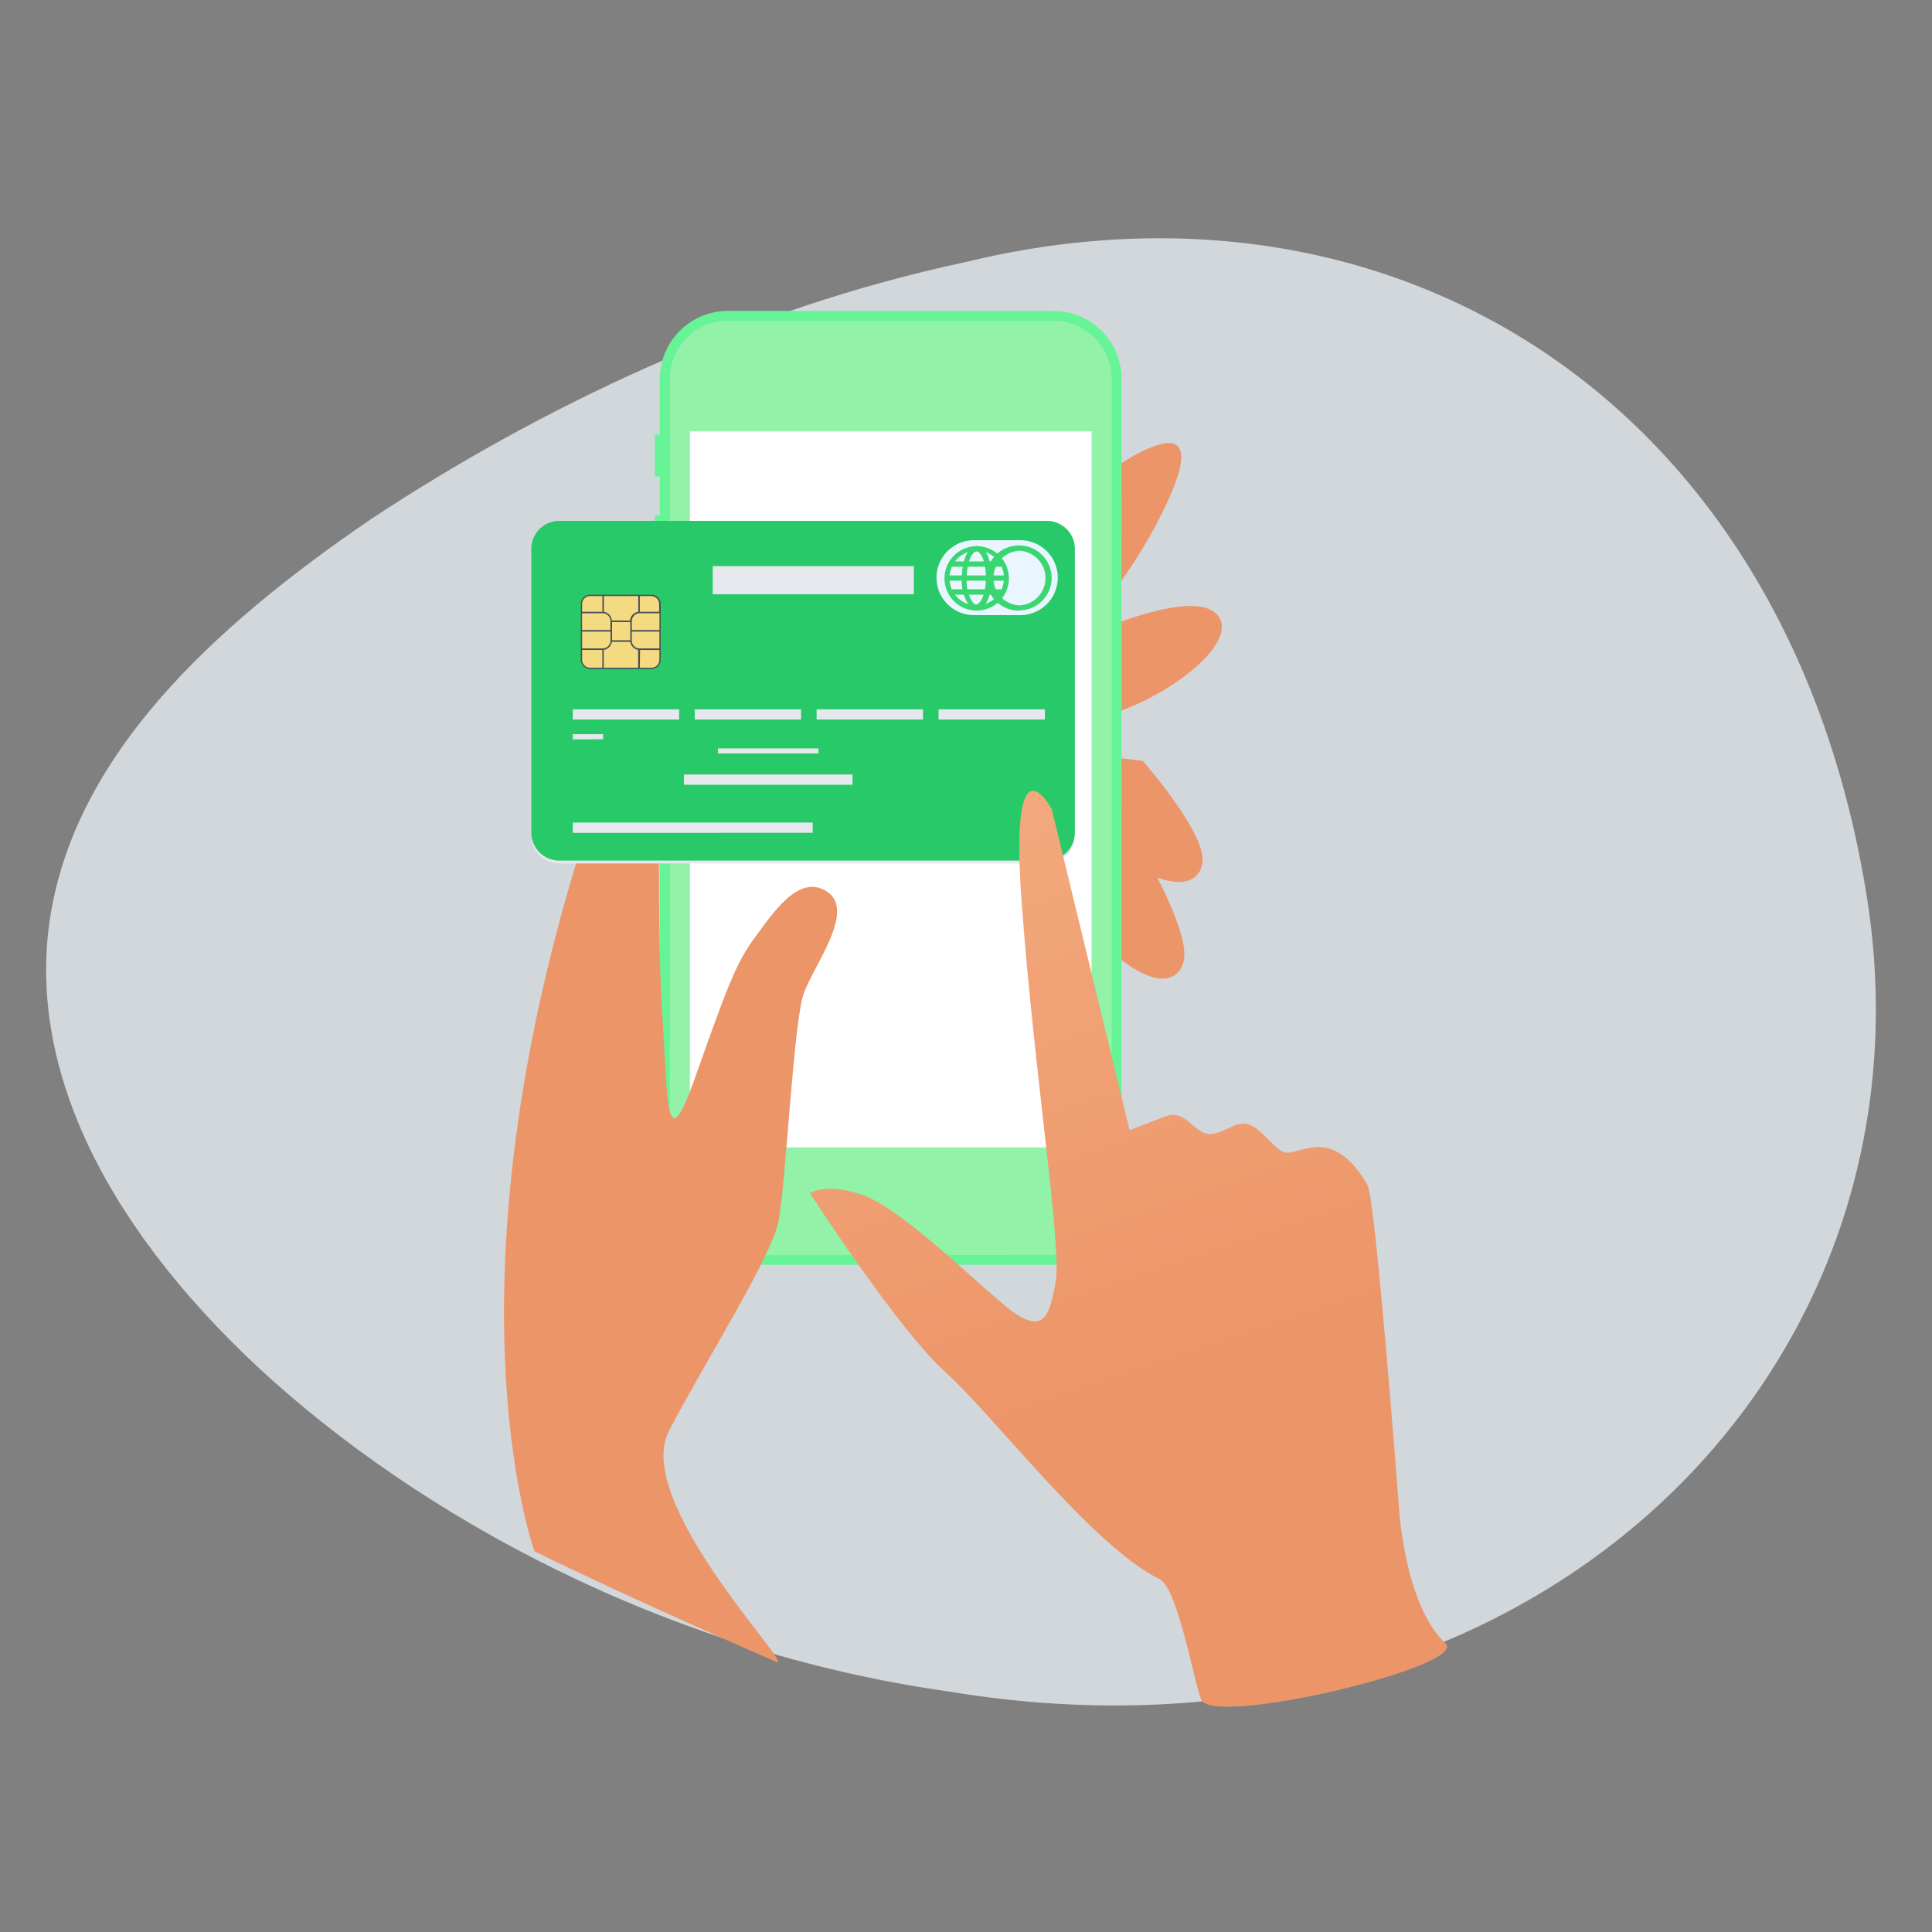 <svg id="レイヤー_1" data-name="レイヤー 1" xmlns="http://www.w3.org/2000/svg" xmlns:xlink="http://www.w3.org/1999/xlink" width="300" height="300" viewBox="0 0 300 300"><rect x="0" y="0" width="300" height="300" fill="#808080" stroke="none"/><defs><style>.cls-1{fill:#d2d7db;}.cls-2{fill:url(#名称未設定グラデーション_13);}.cls-3{fill:url(#名称未設定グラデーション_13-2);}.cls-4{fill:url(#名称未設定グラデーション_13-3);}.cls-5{fill:url(#名称未設定グラデーション_13-4);}.cls-6{fill:#67f496;}.cls-7{fill:#91f2a8;}.cls-8{fill:#fff;}.cls-9{fill:url(#名称未設定グラデーション_13-5);}.cls-10{fill:#e5e8ec;}.cls-11{fill:#27c968;}.cls-12{fill:#e9f6ff;}.cls-13{fill:#3ad671;}.cls-14{fill:#484f59;}.cls-15{fill:#f4da80;}.cls-16{fill:url(#名称未設定グラデーション_2);}</style><linearGradient id="名称未設定グラデーション_13" x1="168.3" y1="-5746.94" x2="169.13" y2="-5746.83" gradientTransform="matrix(29.01, 0, 0, -24.72, -168.1, -142493.95)" gradientUnits="userSpaceOnUse"><stop offset="0" stop-color="#ec9568"/><stop offset="1" stop-color="#f7b68b"/></linearGradient><linearGradient id="名称未設定グラデーション_13-2" x1="166.7" y1="-5940.87" x2="167.63" y2="-5940.67" gradientTransform="matrix(25.73, 0, 0, -13.53, 24.99, -80762.63)" xlink:href="#名称未設定グラデーション_13"/><linearGradient id="名称未設定グラデーション_13-3" x1="137.04" y1="-5915.53" x2="137.89" y2="-5915.35" gradientTransform="matrix(27.71, 0, 0, -14.58, -91.09, -86515.01)" xlink:href="#名称未設定グラデーション_13"/><linearGradient id="名称未設定グラデーション_13-4" x1="146.99" y1="-5846.24" x2="147.9" y2="-5846.09" gradientTransform="matrix(26.01, 0, 0, -17.62, 4.6, -103292.74)" xlink:href="#名称未設定グラデーション_13"/><linearGradient id="名称未設定グラデーション_13-5" x1="143.34" y1="-5577.26" x2="144.79" y2="-5577.26" gradientTransform="matrix(35.69, 0, 0, -104.1, -588.99, -580399.51)" xlink:href="#名称未設定グラデーション_13"/><linearGradient id="名称未設定グラデーション_2" x1="37.31" y1="-5579.66" x2="37.67" y2="-5581.22" gradientTransform="matrix(68.25, 0, 0, -98.1, -2395.92, -547303.28)" gradientUnits="userSpaceOnUse"><stop offset="0" stop-color="#f7b68b"/><stop offset="1" stop-color="#ec9568"/></linearGradient></defs><g id="グループ_496" data-name="グループ 496"><path id="パス_719" data-name="パス 719" class="cls-1" d="M147.28,262.65c-44.11-6.23-82.28-27.29-107.06-50.2-25-23.3-36.56-48.45-32.13-71.74C12.56,117.18,32,98.05,57.68,80.56c25.9-17.11,58.14-32.6,92.18-39.85,66.39-16.16,127,21.21,139.78,97.07C302.6,213.22,237.37,277.61,147.28,262.65Z"/><path id="パス_720" data-name="パス 720" class="cls-2" d="M162.91,80.41c-6.77,5.83-13.32,6.33-21.53,17.31l21,6.91c7.74-8.3,15.46-18.41,19.6-28.31C188.13,61.62,173.27,71.48,162.91,80.41Z"/><path id="パス_721" data-name="パス 721" class="cls-3" d="M160.7,102.35s24.23-12.6,28.5-6.65c3.17,4.42-8.7,13.42-18.95,15.81a95.54,95.54,0,0,1-17.83,2.21Z"/><path id="パス_722" data-name="パス 722" class="cls-4" d="M158.1,115.81l19.34,2.33s9.86,11.22,9.28,15.75c-.54,4.25-6.26,5.23-18.35-4.75-2.74-2.24-21.8-5.35-21.8-5.35Z"/><path id="パス_723" data-name="パス 723" class="cls-5" d="M159,126.4l18.57,5.93s7.58,12.86,6.16,17.21c-1.33,4.07-7.13,4-17.13-8.12-2.27-2.71-20.4-9.35-20.4-9.35Z"/><g id="グループ_473" data-name="グループ 473"><g id="グループ_472" data-name="グループ 472"><path id="パス_724" data-name="パス 724" class="cls-6" d="M103.68,74h-2V67.49h2Z"/><path id="パス_725" data-name="パス 725" class="cls-6" d="M103.68,91h-2V80h2Z"/><path id="パス_726" data-name="パス 726" class="cls-6" d="M103.68,103.94h-2V93.51h2Z"/><path id="パス_727" data-name="パス 727" class="cls-6" d="M174.15,185.87a10.56,10.56,0,0,1-10.53,10.53H113a10.57,10.57,0,0,1-10.54-10.53V58.81A10.57,10.57,0,0,1,113,48.28h50.63a10.56,10.56,0,0,1,10.53,10.53Z"/><path id="パス_728" data-name="パス 728" class="cls-7" d="M113,194.91a9.05,9.05,0,0,1-9-9V58.81a9.05,9.05,0,0,1,9-9h50.63a9.06,9.06,0,0,1,9,9V185.87a9.06,9.06,0,0,1-9,9Z"/><rect id="長方形_295" data-name="長方形 295" class="cls-8" x="107.12" y="66.98" width="62.38" height="111.19"/></g></g><path id="パス_729" data-name="パス 729" class="cls-9" d="M128.48,138.49c-4.43-3-8.52,3.38-11.39,7.25s-4.45,8.29-9.17,21.63-4.19,3.27-5.12-10.54-.25-49.6-.25-49.6c-7.35,8.35-10.61,18.16-14.19,30.54C69.36,203.58,83,240.89,83,240.89c15.58,7.66,37.71,17.24,37.71,17.24,2,.08-22.49-25.08-16.83-35.95s15.87-26.86,17-32.55,2.34-30.88,3.91-35.32S132.9,141.5,128.48,138.49Z"/><g id="グループ_495" data-name="グループ 495"><path id="パス_730" data-name="パス 730" class="cls-10" d="M166.9,129.75a4.33,4.33,0,0,1-4.33,4.33H86.84a4.35,4.35,0,0,1-4.34-4.33V85.67a4.36,4.36,0,0,1,4.34-4.34h75.73a4.35,4.35,0,0,1,4.33,4.34Z"/><path id="パス_731" data-name="パス 731" class="cls-11" d="M166.9,129.3a4.33,4.33,0,0,1-4.33,4.33H86.84a4.35,4.35,0,0,1-4.34-4.33V85.22a4.36,4.36,0,0,1,4.34-4.34h75.73a4.35,4.35,0,0,1,4.33,4.34Z"/><g id="グループ_482" data-name="グループ 482"><path id="パス_732" data-name="パス 732" class="cls-12" d="M158.43,95.52a5.82,5.82,0,0,0,0-11.64h-7.19a5.82,5.82,0,0,0,0,11.64Z"/><g id="グループ_481" data-name="グループ 481"><g id="グループ_474" data-name="グループ 474"><path id="パス_733" data-name="パス 733" class="cls-13" d="M151.63,94.81h0a4.94,4.94,0,0,1-3.53-1.49,5,5,0,1,1,3.53,1.49Zm0-9.31a4.26,4.26,0,0,0-4.2,4.32,4.32,4.32,0,0,0,1.22,2.93,4.14,4.14,0,0,0,3,1.25h0a4.25,4.25,0,0,0,0-8.5Z"/></g><g id="グループ_475" data-name="グループ 475"><path id="パス_734" data-name="パス 734" class="cls-13" d="M158.3,94.83h0a5.07,5.07,0,1,1,5-5.11v0a5.05,5.05,0,0,1-5,5.06Zm0-9.31a4.25,4.25,0,0,0,0,8.49v0a4.25,4.25,0,0,0,0-8.49Z"/></g><g id="グループ_476" data-name="グループ 476"><path id="パス_735" data-name="パス 735" class="cls-13" d="M151.63,94.68h0a1.42,1.42,0,0,1-1-.47,6.69,6.69,0,0,1-1.28-4.47c0-2.81,1-4.93,2.33-4.93S154,86.94,154,89.75,153,94.69,151.63,94.68Zm0-9.05c-.62,0-1.51,1.56-1.51,4.12a6,6,0,0,0,1,3.88.67.67,0,0,0,.45.24h0c.64,0,1.52-1.57,1.53-4.12S152.28,85.64,151.65,85.63Z"/></g><g id="グループ_477" data-name="グループ 477"><path id="パス_736" data-name="パス 736" class="cls-13" d="M156.24,90.17l-9.2,0v-.82l9.21,0Z"/></g><g id="グループ_480" data-name="グループ 480"><g id="グループ_478" data-name="グループ 478"><path id="パス_737" data-name="パス 737" class="cls-13" d="M155.49,88h-7.67v-.82l7.67,0Z"/></g><g id="グループ_479" data-name="グループ 479"><path id="パス_738" data-name="パス 738" class="cls-13" d="M155.47,92.34l-7.66,0V91.5l7.67,0Z"/></g></g></g></g><rect id="長方形_296" data-name="長方形 296" class="cls-10" x="110.67" y="87.9" width="31.24" height="4.38"/><g id="グループ_484" data-name="グループ 484"><path id="パス_739" data-name="パス 739" class="cls-14" d="M91.61,103.87a1.42,1.42,0,0,1-1.42-1.42V93.78a1.43,1.43,0,0,1,1.42-1.43h9.55a1.43,1.43,0,0,1,1.43,1.43h0v8.67a1.43,1.43,0,0,1-1.43,1.43H91.61Z"/><g id="グループ_483" data-name="グループ 483"><path id="パス_740" data-name="パス 740" class="cls-15" d="M101.16,92.55H99.35V95h3v-1.2a1.22,1.22,0,0,0-1.23-1.23Z"/><path id="パス_741" data-name="パス 741" class="cls-15" d="M94.8,99.46V98.07H90.39v2.62h3.18A1.23,1.23,0,0,0,94.8,99.46Z"/><path id="パス_742" data-name="パス 742" class="cls-15" d="M93.57,95.22H90.38v2.61h4.41V96.45A1.23,1.23,0,0,0,93.57,95.22Z"/><path id="パス_743" data-name="パス 743" class="cls-15" d="M95,96.35h2.84A1.47,1.47,0,0,1,99.11,95V92.55H93.77V95A1.47,1.47,0,0,1,95,96.35Z"/><rect id="長方形_297" data-name="長方形 297" class="cls-15" x="95.04" y="96.59" width="2.83" height="2.83"/><path id="パス_744" data-name="パス 744" class="cls-15" d="M97.88,99.66H95a1.47,1.47,0,0,1-1.25,1.26v2.76h5.34v-2.77A1.46,1.46,0,0,1,97.88,99.66Z"/><path id="パス_745" data-name="パス 745" class="cls-15" d="M98.1,99.46a1.23,1.23,0,0,0,1.23,1.23h3.06V98.07H98.1Z"/><path id="パス_746" data-name="パス 746" class="cls-15" d="M99.35,95.22h0a1.24,1.24,0,0,0-1.24,1.23v1.38h4.29V95.22Z"/><path id="パス_747" data-name="パス 747" class="cls-15" d="M93.54,92.55H91.61a1.23,1.23,0,0,0-1.22,1.23V95h3.15Z"/><path id="パス_748" data-name="パス 748" class="cls-15" d="M90.39,102.45a1.23,1.23,0,0,0,1.22,1.23h1.92v-2.76H90.39Z"/><path id="パス_749" data-name="パス 749" class="cls-15" d="M99.35,103.68h1.81a1.23,1.23,0,0,0,1.23-1.23v-1.52h-3Z"/></g></g><g id="グループ_494" data-name="グループ 494"><g id="グループ_485" data-name="グループ 485"><path id="パス_750" data-name="パス 750" class="cls-10" d="M106.2,121.86v-1.6h26.18v1.6Z"/></g><g id="グループ_486" data-name="グループ 486"><path id="パス_751" data-name="パス 751" class="cls-10" d="M111.48,117v-.79H127.1V117Z"/></g><g id="グループ_487" data-name="グループ 487"><path id="パス_752" data-name="パス 752" class="cls-10" d="M88.94,114.82V114h4.71v.79Z"/></g><g id="グループ_488" data-name="グループ 488"><path id="パス_753" data-name="パス 753" class="cls-10" d="M88.94,129.33v-1.6l37.26,0v1.59Z"/></g><g id="グループ_493" data-name="グループ 493"><g id="グループ_489" data-name="グループ 489"><rect id="長方形_298" data-name="長方形 298" class="cls-10" x="107.88" y="110.14" width="16.51" height="1.59"/></g><g id="グループ_490" data-name="グループ 490"><path id="パス_754" data-name="パス 754" class="cls-10" d="M88.94,111.73v-1.59h16.51v1.59Z"/></g><g id="グループ_491" data-name="グループ 491"><rect id="長方形_299" data-name="長方形 299" class="cls-10" x="126.8" y="110.14" width="16.52" height="1.59"/></g><g id="グループ_492" data-name="グループ 492"><path id="パス_755" data-name="パス 755" class="cls-10" d="M145.74,111.73v-1.59h16.51v1.59Z"/></g></g></g></g><path id="パス_756" data-name="パス 756" class="cls-16" d="M217.21,233.84s-3.6-47.53-4.85-49.77-4.21-6.67-8.69-5.87-3.61,1.88-7.2-1.74-4.51-1.36-7.76-.47-4.13-4-7.8-2.62l-5.51,2.13-12.08-49.84s-6.62-12.37-4.69,14.26,6.27,53.44,5.3,59.08-2,8.66-8,3.64-16.37-15.22-22.15-17.14-8-.2-8-.2,13.77,21.31,21.09,27.83,22.67,26.92,33.2,32.08c3,1.48,5.69,18,6.62,19,3.59,3.58,41.4-5.62,37.78-9C218,249.17,217.21,233.84,217.21,233.84Z"/></g></svg>